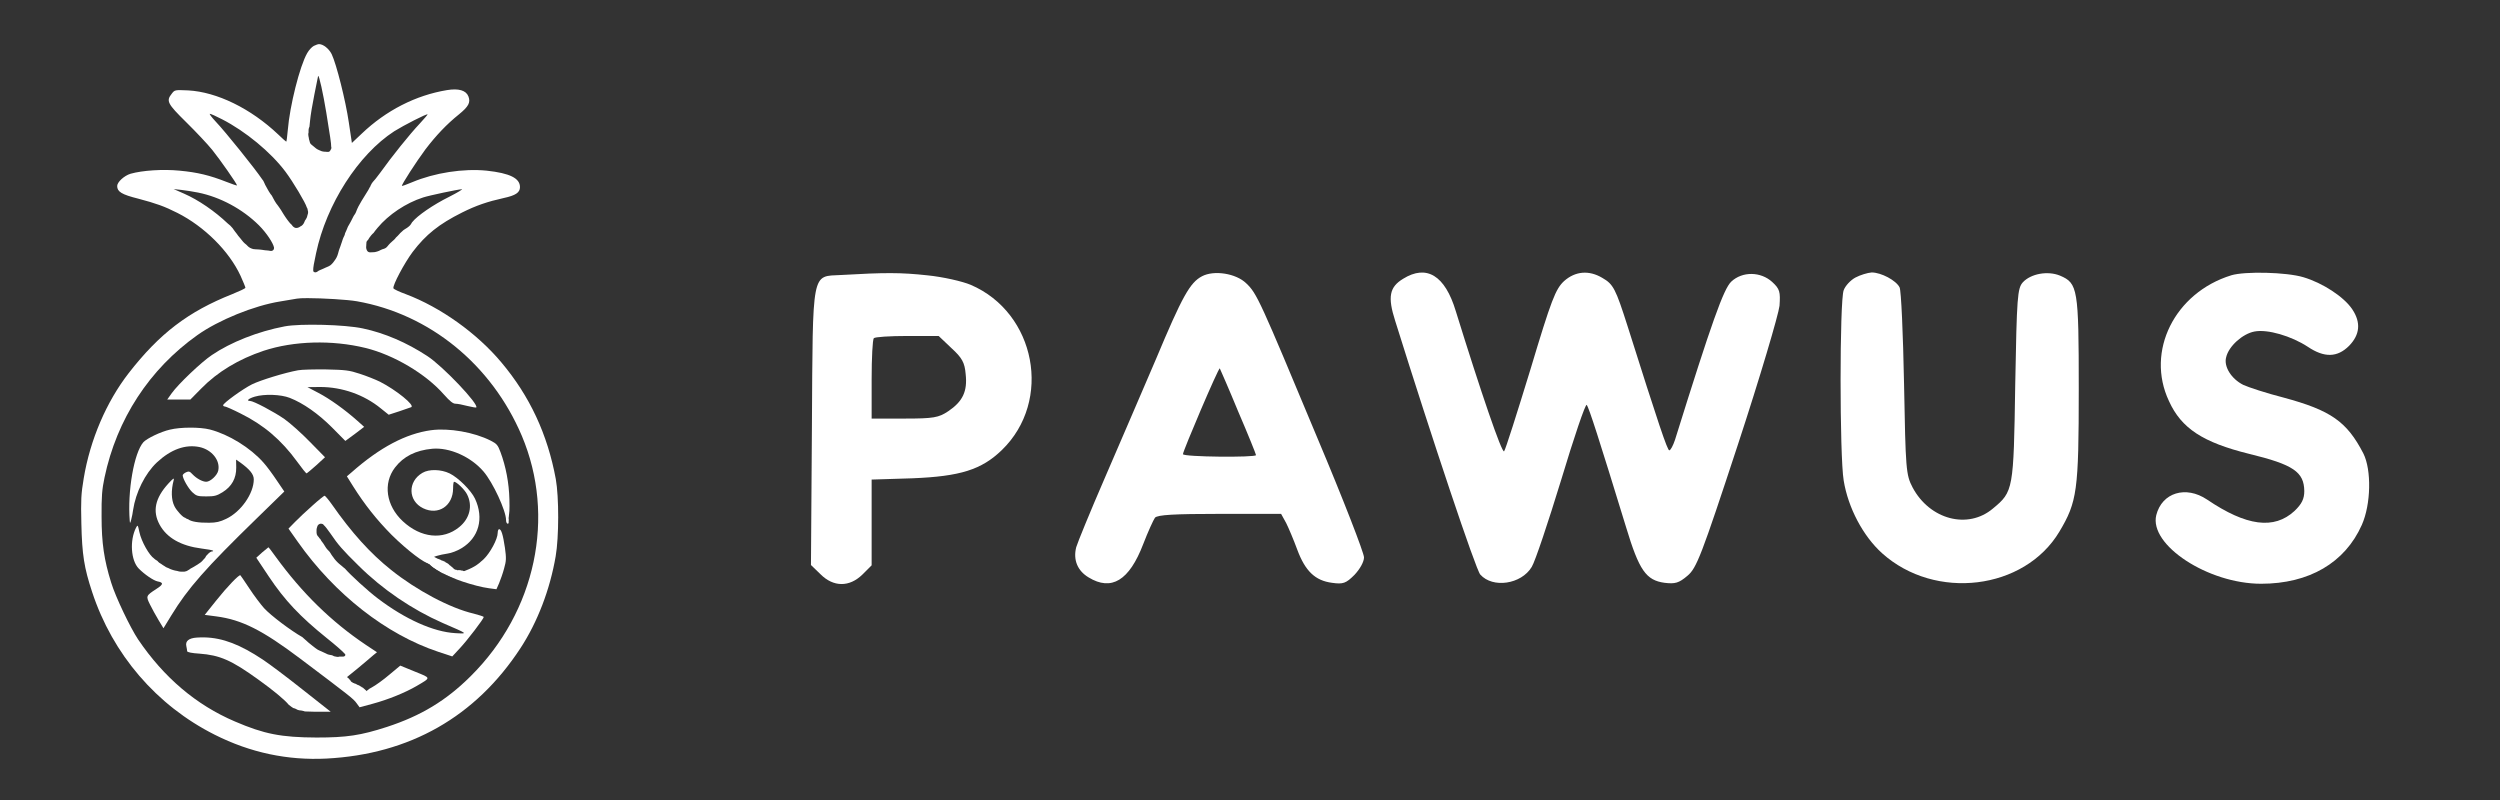 <?xml version="1.0" encoding="UTF-8" standalone="no"?>
<svg
   version="1.0"
   width="1250pt"
   height="400pt"
   viewBox="0 0 1250 400"
   preserveAspectRatio="xMidYMid"
   id="svg61"
   sodipodi:docname="logoPawus_raw.svg"
   inkscape:version="1.3.2 (091e20ef0f, 2023-11-25)"
   xml:space="preserve"
   xmlns:inkscape="http://www.inkscape.org/namespaces/inkscape"
   xmlns:sodipodi="http://sodipodi.sourceforge.net/DTD/sodipodi-0.dtd"
   xmlns="http://www.w3.org/2000/svg"
   xmlns:svg="http://www.w3.org/2000/svg"><rect x="0" y="0" width="1250" height="400" fill="#333333" stroke="none"/><defs
     id="defs61" /><sodipodi:namedview
     id="namedview61"
     pagecolor="#505050"
     bordercolor="#eeeeee"
     borderopacity="1"
     inkscape:showpageshadow="0"
     inkscape:pageopacity="0"
     inkscape:pagecheckerboard="0"
     inkscape:deskcolor="#505050"
     inkscape:document-units="pt"
     inkscape:zoom="0.18493653"
     inkscape:cx="156.81056"
     inkscape:cy="-127.07063"
     inkscape:window-width="1366"
     inkscape:window-height="700"
     inkscape:window-x="0"
     inkscape:window-y="0"
     inkscape:window-maximized="1"
     inkscape:current-layer="g61" /><g
     transform="matrix(0.1,0,0,-0.1,0,1024)"
     fill="#000000"
     stroke="none"
     id="g61"><path
       d="m 4205.699,8865.043 c -149.302,-7.942 -141.36,33.355 -146.125,-760.804 l -4.765,-689.329 47.65,-46.061 c 65.121,-65.121 144.537,-65.121 209.658,-1.588 l 46.061,46.061 v 214.423 214.423 l 203.304,6.353 c 239.836,9.53 346.253,42.885 447.905,141.36 254.131,246.189 169.95,686.153 -155.655,825.924 -41.296,17.471 -138.184,39.708 -217.599,47.65 -131.83,14.295 -211.246,14.295 -430.434,1.588 z m 551.146,-365.313 c 54.003,-49.238 66.709,-73.062 71.474,-130.242 9.53,-85.769 -14.295,-136.595 -87.357,-185.833 -47.65,-31.766 -73.062,-36.531 -217.599,-36.531 h -165.185 v 195.363 c 0,108.006 4.765,201.716 11.118,206.481 4.765,6.353 81.004,11.118 166.773,11.118 h 157.243 z"
       id="path57"
       style="fill:#ffffff;stroke-width:1.588" /><path
       d="m 6010.026,8858.69 c -60.356,-31.766 -98.475,-100.064 -230.306,-414.55 -68.298,-158.832 -182.656,-425.669 -255.719,-594.03 -73.063,-168.361 -136.595,-324.017 -142.948,-346.253 -15.883,-63.533 6.353,-117.535 61.944,-150.89 114.359,-69.886 203.304,-15.883 273.19,166.773 23.825,61.944 50.826,120.712 58.768,131.83 12.707,14.295 96.887,19.06 324.017,19.06 h 306.545 l 25.413,-46.061 c 12.707,-25.413 38.12,-85.769 55.591,-133.419 39.708,-106.417 88.946,-154.067 173.126,-165.185 55.591,-7.941 69.886,-3.177 112.77,39.708 27.001,28.59 47.65,65.121 47.65,87.358 0,22.236 -103.241,289.074 -231.894,594.03 -289.074,692.506 -303.368,725.861 -357.371,776.687 -50.826,49.238 -160.42,66.709 -220.776,34.943 z m 181.068,-676.623 c 49.238,-114.359 88.946,-212.834 88.946,-217.599 0,-12.707 -365.313,-9.53 -365.313,4.765 0,15.883 177.892,433.61 184.245,428.845 1.588,-3.177 44.473,-100.064 92.122,-216.011 z"
       id="path58"
       style="fill:#ffffff;stroke-width:1.588" /><path
       d="m 7015.431,8845.983 c -68.297,-41.296 -77.827,-90.534 -39.708,-209.658 184.245,-589.265 403.432,-1245.24 425.669,-1269.065 61.944,-69.886 204.893,-49.238 257.307,38.12 17.472,28.59 82.593,223.953 147.713,436.787 63.533,211.246 120.712,379.608 127.065,373.254 11.118,-12.707 61.944,-171.538 196.951,-611.502 65.121,-216.011 100.064,-265.249 192.186,-277.955 52.414,-6.353 71.474,-1.588 114.359,34.943 46.061,38.12 69.886,100.064 252.542,655.975 111.182,338.311 203.304,651.21 208.069,694.094 4.765,69.886 1.588,84.181 -36.531,119.124 -57.179,52.414 -149.302,54.003 -204.893,1.588 -38.12,-36.531 -96.887,-200.128 -281.132,-790.981 -9.53,-28.59 -22.236,-52.414 -28.59,-52.414 -9.53,0 -54.003,131.83 -208.069,619.443 -60.356,189.01 -71.474,211.246 -127.065,243.012 -66.709,39.708 -135.007,33.355 -190.598,-15.883 -42.885,-39.708 -63.533,-92.122 -168.362,-441.552 -66.709,-217.6 -125.477,-403.432 -131.83,-409.786 -11.118,-11.118 -115.947,295.427 -241.424,700.447 -54.003,179.48 -146.125,235.071 -263.661,162.008 z"
       id="path59"
       style="fill:#ffffff;stroke-width:1.588" /><path
       d="m 9277.193,8852.336 c -23.825,-12.707 -50.826,-41.296 -58.768,-63.533 -20.648,-52.414 -20.648,-829.101 0,-951.402 22.236,-136.595 96.887,-277.955 192.186,-363.724 265.249,-238.247 711.565,-184.245 886.28,108.006 88.946,149.302 96.888,203.305 96.888,713.154 0,503.496 -4.765,528.909 -93.711,567.029 -61.944,25.413 -146.125,9.53 -185.833,-33.355 -27.002,-30.178 -30.178,-71.474 -38.12,-513.026 -7.941,-525.733 -9.53,-533.674 -111.182,-617.855 -125.477,-106.417 -316.075,-55.591 -401.844,104.829 -33.355,63.533 -34.943,90.534 -42.885,519.379 -4.765,249.366 -14.295,465.377 -22.236,481.26 -17.471,34.943 -92.122,74.651 -139.772,74.651 -20.648,-1.588 -57.179,-12.706 -81.004,-25.413 z"
       id="path60"
       style="fill:#ffffff;stroke-width:1.588" /><path
       d="m 11156.172,8863.455 c -282.721,-87.358 -428.846,-379.608 -311.311,-628.973 61.945,-136.595 169.95,-206.481 400.256,-263.661 222.365,-54.003 274.779,-90.534 276.367,-185.833 0,-39.708 -12.706,-65.121 -49.238,-100.064 -101.652,-93.711 -239.835,-76.239 -436.786,57.179 -106.418,71.474 -225.541,34.943 -254.131,-77.827 -36.531,-149.302 258.895,-343.076 524.144,-343.076 239.836,0 419.316,104.829 503.496,293.839 46.061,103.241 49.238,274.779 7.942,357.371 -82.592,160.42 -163.596,216.011 -398.667,279.544 -87.358,22.236 -177.892,52.414 -201.716,63.533 -60.356,30.178 -98.476,92.122 -85.77,138.184 12.707,55.591 82.593,117.535 141.361,128.654 65.121,12.706 184.244,-22.236 266.837,-76.239 82.592,-55.591 147.713,-54.003 206.481,4.765 54.003,55.591 60.356,115.947 15.883,182.656 -41.296,61.944 -147.713,131.83 -244.601,160.42 -84.18,25.413 -292.25,30.178 -360.547,9.53 z"
       id="path61"
       style="fill:#ffffff;stroke-width:1.588" /><g
       transform="matrix(0.38,0,0,0.38,-371.61,6281.687)"
       fill="#000000"
       stroke="none"
       id="g61-5"
       style="fill:#ffffff"><path
         id="path1"
         style="fill:#ffffff;fill-opacity:1;stroke-width:1.834"
         d="m 5175.403,9836.078 c -12.838,0 -44.011,-10.991 -69.686,-23.829 -23.841,-12.838 -64.173,-55.021 -86.18,-95.368 -97.186,-168.71 -229.239,-693.271 -254.915,-1012.351 -7.336,-84.361 -16.507,-152.213 -20.175,-152.213 -3.668,0 -51.364,42.184 -106.382,95.368 -359.426,341.087 -806.946,559.341 -1184.712,579.515 -174.211,7.336 -176.064,7.339 -214.564,-42.177 -77.025,-97.186 -60.501,-130.223 190.736,-377.791 126.529,-124.695 280.575,-287.917 341.095,-363.097 100.854,-124.707 326.454,-447.491 326.454,-467.652 0,-3.668 -64.2,16.519 -141.225,47.684 -220.048,86.195 -379.634,124.698 -612.531,146.706 -221.894,21.995 -491.502,3.664 -647.374,-40.35 -84.361,-25.675 -176.068,-110.023 -176.068,-161.373 0,-75.179 58.71,-111.889 278.77,-166.907 234.719,-62.354 342.966,-100.861 513.509,-187.056 355.759,-179.713 680.379,-502.502 830.749,-827.095 34.845,-77.013 64.206,-148.562 64.206,-157.72 0,-9.17 -78.877,-45.853 -174.241,-84.354 -577.652,-229.229 -955.517,-517.206 -1360.78,-1038.006 -293.417,-377.766 -507.995,-876.672 -592.356,-1384.635 -34.845,-207.222 -38.498,-286.099 -31.163,-596.009 9.17,-410.776 36.676,-581.389 141.198,-898.635 269.576,-821.553 847.332,-1494.668 1613.868,-1879.77 469.45,-236.565 959.18,-339.288 1468.989,-313.613 1096.619,56.852 1964.162,550.253 2554.652,1454.321 223.728,342.921 386.954,768.428 462.145,1206.714 44.014,253.071 44.034,779.439 1.854,1016.005 -108.19,588.656 -342.988,1093.034 -717.086,1536.821 -320.914,383.267 -799.611,724.431 -1256.224,896.808 -86.195,31.165 -159.559,66.016 -163.227,77.02 -12.838,38.513 144.886,333.771 253.088,478.64 174.212,229.229 346.619,366.801 651.027,519.017 183.381,91.685 333.794,143.054 548.352,190.736 154.038,32.999 212.738,71.514 212.738,143.025 0,117.371 -133.876,183.407 -436.463,216.418 -308.076,31.165 -687.749,-27.517 -982.988,-152.213 -69.689,-29.343 -130.224,-51.352 -133.891,-47.684 -9.158,11.004 187.066,315.432 308.106,478.64 139.367,183.381 282.437,333.789 440.143,460.318 128.363,104.534 157.707,157.727 126.53,238.42 -31.177,78.859 -126.551,108.202 -282.423,82.527 -410.776,-67.855 -801.453,-267.76 -1120.533,-572.181 l -130.211,-122.877 -40.323,269.582 c -42.168,287.915 -163.225,768.438 -225.579,898.635 -36.679,73.357 -111.901,132.038 -166.907,132.038 z m -10.88,-418.786 c 12.452,7.683 64.985,-228.841 106.248,-479.849 50.605,-312.044 66.039,-412.295 64.716,-449.546 0.207,-0.465 0.424,-0.924 0.618,-1.397 2.397,-8.625 3.275,-17.3 0.484,-26.004 -1.237,-3.438 -2.541,-6.645 -4.594,-9.698 -0.656,-0.976 -1.398,-1.895 -2.122,-2.821 l -0.028,-0.028 c -1.159,-2.318 -2.314,-4.584 -0.806,-1.209 -2.798,-6.675 -1.744,-3.37 -4.513,-9.456 -2.702,-4.64 -3.006,-5.009 -6.394,-9.161 -5.054,-5.322 -11.136,-8.679 -18.375,-9.832 -3.719,-0.451 -7.436,-0.514 -11.176,-0.349 -3.669,0.112 -7.33,0.268 -10.988,0.591 -4.248,0.385 -8.485,0.906 -12.733,1.29 -7.071,0.147 -14.15,0.322 -21.196,0.967 -6.291,0.686 -12.554,1.594 -18.778,2.74 -5.992,0.92 -11.791,2.403 -17.435,4.594 -4.253,1.631 -8.338,3.562 -12.465,5.48 -6.428,2.558 -12.817,5.24 -19.181,7.952 -7.377,3.495 -14.685,7.128 -22.002,10.746 -5.395,2.949 -10.742,6.052 -15.447,10.047 -4.801,4.028 -9.973,7.602 -14.668,11.767 -5.507,4.548 -11.069,9.037 -16.387,13.808 -4.301,3.629 -8.498,7.393 -13.11,10.638 -5.874,4.224 -11.318,8.941 -16.736,13.727 -3.916,3.543 -8.133,6.742 -11.605,10.746 -2.81,3.546 -5.465,7.242 -7.28,11.417 -1.667,3.941 -2.972,7.972 -4.218,12.062 -1.509,4.71 -2.858,9.468 -3.573,14.372 v 0.053 c -5.813,15.563 -9.28,31.793 -10.343,45.965 -1.262,5.547 -2.409,11.113 -3.707,16.656 -1.199,7.026 -2.221,14.118 -2.498,21.25 0.101,5.64 0.215,11.279 0.752,16.898 0.449,3.57 1.922,6.869 2.874,10.316 0.018,4.953 0.018,9.901 0.028,14.856 0.033,5 0.086,10.019 0.215,15.017 0.194,5.738 0.446,11.481 1.29,17.166 1.103,6.358 2.672,12.626 5.185,18.59 1.556,3.76 3.054,7.572 4.997,11.149 2.962,23.468 5.917,51.748 8.462,82.285 5.502,64.176 31.197,220.08 56.872,344.775 25.675,122.861 45.85,231.064 47.684,236.566 0.459,2.751 1.104,4.35 1.934,4.862 z m -1425.066,-498.17 c 11.004,0 82.522,-31.193 159.547,-71.539 308.076,-157.706 641.879,-432.812 834.429,-689.551 100.65,-134.204 265.793,-411.288 281.429,-471.306 0.169,-0.216 0.343,-0.429 0.51,-0.645 3.849,-4.775 6.09,-10.442 8.006,-16.199 1.296,-4.057 2.014,-8.209 2.391,-12.411 0.35,-1.655 1.44,-3.046 1.692,-4.728 0.362,-2.908 0.554,-5.837 0.699,-8.758 0.692,-3.188 2.4,-6.075 2.874,-9.322 1.521,-8.651 0.32,-17.142 -0.806,-25.736 -1.3,-9.923 -3.515,-15.756 -6.206,-19.503 -0.869,-4.498 -1.61,-9.019 -2.471,-13.513 -1.904,-8.007 -4.285,-15.833 -7.522,-23.399 -3.41,-8.198 -8.104,-15.728 -12.868,-23.184 -3.418,-4.815 -6.685,-9.714 -10.208,-14.453 -0.024,-0.031 -0.057,-0.05 -0.081,-0.081 -0.083,-0.215 -0.16,-0.43 -0.242,-0.645 -5.205,-13.433 -10.56,-26.901 -17.838,-39.383 -8.222,-12.147 -17.04,-23.947 -30.061,-31.404 -2.546,-1.045 -5.095,-2.072 -7.629,-3.143 -5.034,-4.05 -10.881,-7.934 -17.623,-11.525 -1.979,-1.054 -3.958,-2.115 -5.937,-3.17 -19.363,-8.675 -38.203,-13.045 -58.537,-3.063 -13.846,7.431 -25.221,17.372 -33.5,30.867 -0.277,0.521 -0.508,1.061 -0.779,1.585 -2.68,2.417 -5.117,5.077 -7.038,8.167 -0.348,0.504 -0.694,1.003 -1.048,1.504 -0.34,0.22 -0.733,0.357 -1.048,0.618 -6.802,6.139 -14.168,11.799 -19.45,19.423 -5.941,7.341 -11.55,14.933 -17.757,22.056 -5.962,6.966 -11.684,14.131 -16.656,21.841 -6.444,8.818 -12.591,17.867 -18.859,26.81 -7.165,10.341 -13.881,20.988 -20.927,31.404 -6.539,10.416 -13.522,20.587 -19.557,31.297 -6.775,10.667 -13.155,21.547 -19.584,32.425 -7.958,12.441 -16.409,24.545 -24.796,36.697 -6.973,9.822 -14.203,19.445 -21.115,29.309 -5.725,8.288 -13.144,15.434 -18.483,24.044 -7.023,10.53 -14.467,20.824 -20.282,32.103 -5.968,10.711 -11.728,21.529 -17.703,32.237 -6.98,12.314 -13.908,24.674 -19.906,37.502 -5.835,7.439 -11.651,14.898 -17.596,22.244 -7.091,10.222 -14.054,20.526 -20.471,31.189 -5.761,9.384 -11.051,19.059 -16.441,28.664 -4.047,6.647 -7.873,13.404 -11.31,20.39 -2.678,5.295 -5.387,10.53 -8.328,15.689 -1.476,3.035 -2.968,6.017 -4.97,8.758 -3.32,4.968 -6.385,10.085 -8.65,15.635 -1.454,3.825 -3.242,7.532 -4.809,11.31 -1.911,4.131 -3.865,8.252 -5.776,12.384 -1.496,3.83 -3.377,7.465 -5.077,11.202 -3.147,6.25 -6.87,12.23 -9.349,18.805 -4.345,6.04 -8.351,10.136 -12.733,16.709 -99.032,146.702 -482.327,623.55 -614.358,762.917 -51.35,55.018 -86.197,100.875 -75.193,100.875 z m 2864.585,-7.334 c 3.668,-1.834 -44.009,-56.855 -104.529,-122.877 -130.197,-137.533 -368.608,-434.669 -518.99,-645.547 -47.39,-64.639 -83.041,-107.801 -102.165,-127.041 -0.178,-0.599 -0.383,-1.19 -0.618,-1.773 -0.396,-1.027 -0.825,-2.051 -1.316,-3.036 -0.358,-0.677 -0.718,-1.351 -1.101,-2.015 -0.431,-0.708 -0.975,-1.342 -1.692,-1.773 -0.213,-0.106 -0.426,-0.19 -0.645,-0.269 -0.033,-0.051 -0.048,-0.11 -0.081,-0.161 -1.02,-1.621 -2.161,-3.175 -3.277,-4.728 -0.651,-0.847 -1.268,-1.705 -1.881,-2.579 -0.999,-1.859 -1.981,-3.728 -2.928,-5.615 -0.943,-2.063 -1.887,-4.123 -2.901,-6.152 -0.931,-1.819 -1.842,-3.645 -2.794,-5.453 -1.074,-1.919 -2.096,-3.887 -3.224,-5.776 -0.651,-1.034 -1.279,-2.069 -1.907,-3.116 v -0.028 c -0.199,-0.819 -0.416,-1.607 -0.645,-2.418 -0.345,-1.31 -0.908,-2.552 -1.451,-3.788 -0.138,-0.353 -0.251,-0.716 -0.376,-1.075 0.099,0.07 0.207,0.169 0.322,0.295 -0.269,-0.823 -0.641,-1.617 -1.021,-2.391 -0.482,-1.108 -1.054,-2.18 -1.612,-3.251 -0.44,-0.814 -0.791,-1.661 -1.29,-2.445 -0.365,-0.574 -0.968,-1.343 -1.37,-1.881 -1.799,-2.318 -3.366,-4.808 -5.024,-7.226 -0.154,-0.224 -0.312,-0.426 -0.457,-0.591 -6.687,-15.525 -19.544,-38.945 -51.284,-88.142 -35.701,-54.393 -74.89,-122.365 -96.899,-163.227 -1.048,-3.139 -2.552,-6.106 -3.976,-9.08 -1.762,-3.394 -3.368,-6.882 -5.104,-10.289 -1.58,-2.971 -2.931,-6.034 -4.352,-9.08 -1.392,-3.287 -2.711,-6.63 -4.11,-9.913 -1.181,-2.966 -2.458,-5.886 -3.734,-8.812 -1.409,-3.791 -2.935,-7.522 -4.486,-11.256 -1.445,-3.811 -2.915,-7.621 -4.325,-11.444 -1.876,-4.631 -4.103,-9.101 -6.34,-13.566 -0.156,-0.312 -0.377,-0.347 -0.537,-0.645 -1.415,-3.817 -3.475,-7.33 -5.588,-10.8 -1.675,-2.891 -3.529,-5.677 -5.561,-8.328 -1.416,-2.17 -3.179,-4.061 -4.889,-5.991 -2.131,-3.483 -4.26,-6.968 -6.394,-10.45 -1.935,-3.79 -4.399,-7.293 -6.206,-11.149 -2.955,-5.12 -5.434,-10.464 -8.086,-15.742 -3.578,-7.276 -7.232,-14.519 -10.934,-21.733 -3.445,-6.35 -6.579,-12.868 -9.832,-19.315 -3.244,-6.742 -6.899,-13.259 -10.665,-19.718 -4.431,-7.3 -8.424,-14.863 -12.519,-22.351 -2.845,-5.109 -5.468,-10.292 -8.597,-15.232 -3.116,-4.238 -5.749,-8.82 -8.113,-13.513 -2.281,-5.1 -4.88,-10.051 -7.038,-15.205 -1.898,-5.354 -4.092,-10.611 -6.152,-15.904 -1.764,-5.159 -4.138,-10.076 -6.42,-15.017 -1.708,-4.936 -3.894,-9.684 -6.071,-14.426 -2.436,-5.292 -5.053,-10.5 -7.361,-15.85 -2.387,-5.411 -4.946,-10.749 -7.441,-16.118 -0.882,-10.228 -4.366,-19.89 -8.328,-29.309 -4.627,-10.151 -9.918,-19.976 -14.507,-30.142 -2.786,-7.906 -6.559,-15.465 -8.946,-23.506 -3.05,-10.876 -6.649,-21.585 -10.397,-32.237 -2.688,-9.659 -6.856,-18.81 -9.913,-28.342 -2.894,-8.986 -5.434,-18.013 -8.892,-26.811 -3.82,-9.209 -6.914,-18.677 -10.45,-27.992 -2.686,-8.074 -5.719,-16.036 -8.516,-24.07 -2.52,-7.233 -4.262,-14.675 -6.259,-22.056 -2.404,-7.18 -4.064,-14.528 -5.856,-21.867 -2.378,-8.2 -5.017,-16.313 -7.925,-24.339 -2.906,-9.027 -6.767,-17.662 -11.202,-26.031 -3.478,-7.643 -8.137,-14.566 -12.626,-21.626 -4.523,-5.808 -8.276,-12.099 -12.465,-18.133 -3.031,-4.607 -6.436,-8.94 -9.698,-13.379 -2.284,-3.253 -5.062,-6.997 -7.576,-10.45 -4.769,-6.388 -5.773,-6.947 -8.919,-10.987 -4.125,-5.233 -8.969,-9.857 -13.727,-14.507 -4.795,-5.746 -10.741,-10.391 -16.683,-14.883 -7.032,-5.29 -14.771,-9.508 -22.7,-13.271 -7.72,-3.758 -15.748,-6.77 -23.56,-10.316 -6.917,-2.917 -13.836,-5.474 -20.551,-8.785 -7.183,-3.469 -14.389,-6.91 -21.652,-10.208 -7.115,-3.101 -14.182,-6.277 -21.33,-9.295 -7.098,-3.332 -14.585,-5.788 -21.706,-9.053 -5.76,-2.252 -11.242,-5.057 -16.736,-7.871 5.35,3.022 -14.395,-6.751 -9.107,-4.675 -2.241,-1.517 -2.398,-1.887 -5.803,-4.648 -22.154,-17.966 -42.276,-18.106 -53.567,-9.107 -4.718,0.321 -7.051,6.198 -8.623,13.674 -0.847,3.423 -1.073,7.171 -0.591,11.122 -1.078,30.031 9.542,92.144 37.664,221.495 135.699,643.662 555.689,1298.438 1028.819,1604.68 122.861,77.025 427.313,232.929 438.317,221.925 z M 5331.215,8450.691 c -0.154,-0.296 -0.492,-1.012 -0.779,-1.585 0.143,0.201 0.266,0.414 0.403,0.618 0.639,1.401 0.655,1.501 0.376,0.967 z m -2068.598,-521.891 100.875,-11.014 c 55.018,-5.502 154.05,-22.005 220.072,-34.843 291.571,-58.686 585.06,-216.425 801.44,-430.983 103.733,-103.728 186.049,-234.156 197.452,-288.656 0.675,-2.65 1.169,-5.348 1.101,-8.167 -0.09,-4.476 -0.456,-8.938 -1.531,-13.271 -0.134,-0.216 -0.097,-0.605 -0.242,-0.806 -0.289,-1.066 -0.577,-2.146 -0.967,-3.197 -3.441,-7.811 -8.504,-14.211 -16.253,-18.133 -6.212,-3.115 -12.751,-5.174 -19.772,-4.943 -4.062,0.148 -8.11,0.387 -12.143,0.913 -3.756,0.517 -7.541,1.084 -11.229,1.988 -3.644,0.426 -7.374,0.869 -10.907,1.854 -6.251,0.468 -12.502,1.116 -18.724,1.88 -7.595,0.853 -15.233,0.974 -22.835,1.773 -7.132,0.83 -14.202,2.063 -21.33,2.901 -6.941,0.97 -13.783,2.434 -20.739,3.251 -9.012,1.204 -18.02,2.515 -27.079,3.331 -9.005,0.885 -18.067,1.209 -27.079,2.042 -10.686,0.328 -21.362,0.775 -32.022,1.612 -10.743,0.865 -21.55,1.527 -32.183,3.304 -7.887,1.82 -15.453,4.438 -22.834,7.764 -6.258,2.68 -12.448,5.527 -18.563,8.516 -6.572,3.224 -12.614,7.138 -18.16,11.928 -5.125,4.302 -10.279,8.617 -14.695,13.674 -3.209,3.402 -6.386,6.791 -9.752,10.047 -2.462,2.954 -5.576,5.443 -8.382,8.059 -6.163,4.645 -12.399,9.243 -18.08,14.48 -6.24,5.887 -12.595,11.697 -18.402,18.026 -7.101,7.509 -13.658,15.456 -19.799,23.775 -4.622,6.087 -9.198,12.235 -14.157,18.053 -5.843,6.777 -11.35,13.82 -17.247,20.551 -6.092,6.794 -11.921,13.804 -17.489,21.035 -5.372,6.87 -10.187,14.135 -15.071,21.357 -3.862,5.472 -7.976,10.656 -12.277,15.796 -4.997,5.799 -9.897,11.708 -14.157,18.08 -3.814,5.407 -7.789,10.682 -11.713,16.011 -5.534,6.713 -10.776,13.69 -15.151,21.223 -0.839,1.378 -1.632,2.785 -2.472,4.164 -0.43,0.448 -0.859,0.895 -1.289,1.343 -1.13,1.217 -2.083,2.584 -3.197,3.815 -1.022,1.144 -2.072,2.26 -3.09,3.412 -5.858,6.298 -11.674,12.662 -17.462,19.02 -2.033,2.408 -4.078,4.804 -6.125,7.2 -11.764,9.157 -23.512,18.105 -36.589,30.679 -165.042,157.706 -383.325,308.106 -572.208,390.633 z m 3792.582,-1.854 c 18.339,1.834 -56.876,-43.996 -168.734,-100.848 -207.222,-102.688 -418.137,-247.612 -484.147,-331.961 -0.849,-1.003 -1.869,-1.607 -2.74,-2.579 -0.74,-1.291 -1.48,-2.582 -2.23,-3.869 -2.175,-4.829 -5.561,-8.975 -8.059,-13.62 -3.705,-6.083 -7.614,-12.036 -12.035,-17.623 -4.012,-5.11 -8.758,-9.584 -13.379,-14.131 -4.481,-4.642 -9.937,-8.121 -14.829,-12.277 -5.446,-4.376 -11.172,-8.395 -16.924,-12.358 -8.484,-5.877 -17.388,-11.089 -26.3,-16.28 -6.651,-3.769 -13.031,-7.765 -18.859,-12.707 -5.492,-4.989 -11.09,-9.877 -16.441,-15.017 -6.002,-5.452 -12.056,-10.845 -17.999,-16.36 -2.618,-2.518 -5.374,-4.862 -8.167,-7.173 -1.886,-2.2 -3.165,-4.024 -5.265,-6.367 -19.949,-23.073 -36.725,-39.913 -51.74,-53.218 -3.519,-5.996 -7.612,-11.591 -12.6,-16.495 -4.019,-3.884 -8.019,-7.719 -11.767,-11.874 -4.597,-4.454 -9.312,-8.816 -14.292,-12.841 -3.479,-2.889 -7.15,-5.564 -10.262,-8.865 -3.998,-3.872 -8.049,-7.674 -12.143,-11.444 -3.349,-2.793 -6.573,-5.704 -9.886,-8.543 -3.534,-3.248 -7.028,-6.53 -10.074,-10.262 -5.506,-5.868 -10.84,-11.907 -16.307,-17.811 -3.535,-4.098 -6.977,-8.258 -10.182,-12.626 -3.253,-4.085 -6.635,-8.006 -10.423,-11.605 -3.57,-3.678 -7.179,-7.339 -11.175,-10.558 -4.615,-3.523 -9.431,-6.796 -14.748,-9.187 -5.516,-2.426 -11.084,-4.631 -16.898,-6.259 -5.142,-1.379 -10.304,-2.666 -15.286,-4.567 -5.271,-1.984 -10.466,-4.159 -15.635,-6.394 -4.276,-1.538 -8.193,-4.027 -12.358,-5.83 -5.819,-3.103 -11.572,-6.348 -17.65,-8.919 -5.655,-2.421 -11.175,-5.124 -17.166,-6.662 -6.183,-2.015 -12.485,-3.663 -18.698,-5.588 -7.292,-1.828 -14.45,-4.208 -21.948,-5.131 -7.911,-1.093 -15.824,-1.154 -23.802,-1.209 -6.824,-0.171 -13.668,-0.365 -20.471,-0.967 -7.112,-0.548 -14.252,-0.972 -21.357,-0.053 -7.526,0.972 -14.9,2.754 -21.169,7.28 -5.807,4.518 -10.608,9.854 -14.292,16.253 -3.299,6.235 -6.577,12.619 -8.005,19.584 -1.157,5.982 -3.228,11.821 -3.062,17.999 0.035,4.407 0.086,8.813 0.269,13.217 0.202,4.263 0.498,8.518 0.967,12.761 0.413,4.15 0.674,8.286 0.564,12.465 0.09,4.756 0.218,9.523 0.618,14.265 0.141,1.388 0.795,2.653 0.994,4.03 0,0.161 0,0.323 0,0.483 -0.026,2.888 -0.05,5.763 -0.053,8.65 0.108,6.894 2.521,13.005 5.83,18.939 4.176,7.117 10.584,12.393 16.253,18.268 l 0.028,0.028 c 2.8,4.85 5.665,9.672 8.758,14.345 1.541,2.961 3.137,5.894 4.916,8.731 2.803,4.482 5.532,9.258 9.429,12.895 2.161,2.571 3.937,4.41 5.453,7.012 2.6,3.595 5.16,7.25 7.979,10.692 -0.539,-0.94 -0.273,-0.471 0.833,0.994 1.181,1.564 2.389,3.134 3.6,4.675 0.141,0.18 0.31,0.345 0.457,0.51 2.622,3.348 5.447,6.488 8.516,9.429 3.519,3.721 6.984,7.453 10.504,11.175 3.645,3.41 7.375,6.765 11.364,9.779 12.581,18.145 28.507,39.158 52.681,67.644 144.869,174.211 372.321,326.436 599.717,399.793 77.013,25.675 456.657,106.348 509.829,108.182 z M 5905.491,7171.068 c -0.191,-0.209 -0.37,-0.379 -0.564,-0.618 0.258,0.132 0.549,0.188 0.806,0.322 -0.105,0.057 -0.138,0.237 -0.242,0.296 z m -879.857,-677.327 c 196.075,-0.344 523.456,-19.256 648.61,-41.264 957.252,-168.71 1771.588,-832.655 2169.527,-1769.734 C 8293.048,3619.135 8028.962,2370.097 7170.742,1519.213 6847.982,1198.299 6517.819,998.367 6068.53,851.664 5723.775,739.795 5538.518,712.266 5142.413,712.266 4678.453,714.1 4452.832,758.135 4069.564,923.177 3557.933,1141.403 3134.218,1502.733 2794.965,2003.36 c -102.688,154.038 -297.096,559.373 -353.936,746.422 -93.53,298.907 -126.557,522.683 -126.557,869.272 -1.834,260.406 5.512,357.637 38.523,513.51 161.374,768.369 588.738,1424.973 1221.408,1874.263 278.734,198.053 746.423,388.806 1093.024,443.824 95.353,16.505 192.543,33.002 218.218,36.67 23.841,4.585 74.639,6.535 139.989,6.421 z" /><path
         d="m 4724.268,6122.369 c -350.281,-66.022 -711.565,-209.068 -959.145,-377.79 -137.545,-91.697 -441.977,-381.457 -528.172,-502.497 l -58.686,-82.527 h 152.216 152.216 l 141.213,143.047 c 216.404,221.906 495.161,388.793 823.435,498.829 396.129,130.209 898.626,144.881 1340.603,36.679 372.288,-91.697 794.092,-341.111 1032.503,-614.367 77.025,-86.195 117.372,-119.205 150.382,-119.205 25.675,0 95.364,-12.838 155.884,-29.343 60.52,-14.671 113.704,-23.841 117.371,-20.173 40.346,38.513 -440.143,544.677 -643.71,676.72 -271.422,177.891 -561.183,302.599 -847.276,363.118 -234.743,51.35 -825.269,66.022 -1028.835,27.509 z"
         id="path24"
         style="fill:#ffffff;fill-opacity:1;stroke-width:1.834" /><path
         d="m 4900.325,5544.681 c -172.389,-31.177 -495.161,-130.209 -607.031,-185.227 -121.039,-60.52 -379.624,-247.581 -379.624,-275.09 0,-9.17 11.004,-16.505 23.841,-16.505 11.004,0 104.534,-40.346 205.4,-91.697 304.433,-150.382 537.342,-348.447 746.41,-636.374 60.52,-84.361 115.538,-152.216 122.873,-152.216 5.502,1.834 62.354,49.516 126.541,106.368 l 115.538,106.368 -198.065,201.732 c -108.202,111.87 -260.418,247.581 -335.609,300.764 -137.545,95.364 -407.133,238.411 -452.981,238.411 -55.018,0 -18.339,33.011 64.188,56.852 126.541,36.679 341.111,29.343 458.483,-16.505 177.891,-69.689 374.122,-207.234 555.681,-388.793 l 176.057,-177.891 124.707,91.697 122.873,93.53 -88.029,78.859 c -166.888,148.548 -364.952,289.761 -511.666,366.786 l -146.714,77.025 166.888,1.834 c 289.761,0 577.688,-100.866 799.594,-282.425 l 102.7,-82.527 135.711,44.014 c 73.357,25.675 144.88,49.516 159.552,55.018 56.852,22.007 -198.065,227.407 -410.8,335.609 -60.52,29.343 -179.725,77.025 -265.92,104.534 -137.545,45.848 -188.895,51.35 -440.143,56.852 -155.884,1.834 -322.772,-1.834 -370.454,-11.004 z"
         id="path25"
         style="fill:#ffffff;fill-opacity:1;stroke-width:1.834" /><path
         id="path27"
         style="fill:#ffffff;fill-opacity:1;stroke-width:1.834"
         d="m 3479.706,4789.797 c -97.426,-0.229 -195.994,-8.958 -266.601,-26.381 -121.038,-27.508 -302.609,-115.538 -348.455,-165.054 -122.873,-139.377 -210.899,-643.702 -179.722,-1034.326 3.668,-38.513 5.504,-36.67 20.175,18.348 9.17,34.845 20.188,89.868 23.855,122.877 34.845,232.908 157.703,480.486 313.586,627.199 185.226,172.388 375.968,240.236 561.193,201.723 161.384,-34.845 275.097,-176.057 245.754,-309.932 -12.838,-62.354 -104.536,-146.705 -157.72,-146.705 -49.516,0 -126.539,42.178 -179.721,97.195 -36.679,40.346 -49.529,44.014 -86.207,27.509 -23.841,-11.004 -44.004,-29.346 -44.004,-40.35 1.834,-45.848 73.348,-170.548 126.53,-221.898 53.184,-49.516 71.534,-55.018 183.402,-55.018 106.367,0 137.54,7.336 214.565,55.018 121.038,75.19 181.555,183.388 179.721,324.6 l -1.827,104.528 53.191,-36.67 c 126.541,-91.695 179.722,-155.898 179.722,-223.752 0,-185.226 -168.73,-427.293 -363.123,-518.99 -78.859,-38.513 -133.89,-51.364 -223.752,-51.364 -140.302,-1.651 -238.45,14.661 -276.836,45.991 -0.833,0.183 -1.668,0.374 -2.498,0.564 -6.136,1.372 -12.013,3.359 -17.435,6.447 -3.722,2.132 -7.335,4.435 -10.96,6.716 -3.241,2.131 -6.465,4.273 -9.617,6.528 -22.897,-0.786 -110.906,90.221 -141.118,153.825 -40.346,82.525 -44.032,205.4 -9.188,337.441 9.17,38.513 -3.666,29.345 -69.686,-42.177 -174.222,-190.727 -210.906,-363.109 -115.543,-539.165 95.364,-176.056 282.447,-280.595 552.033,-315.44 77.024,-9.17 144.884,-22.007 150.386,-27.509 7.336,-5.502 0,-11.014 -12.841,-11.014 -12.838,0 -38.532,-16.489 -56.872,-38.496 -6.925,-8.464 -14.362,-15.935 -21.223,-22.163 -0.266,-0.687 -0.504,-1.385 -0.779,-2.068 -1.897,-4.596 -3.932,-9.094 -6.367,-13.432 -2.693,-4.618 -6.073,-8.757 -9.591,-12.761 -3.307,-3.859 -6.749,-7.61 -10.262,-11.283 -3.079,-2.984 -6.193,-5.856 -9.053,-9.053 -3.69,-4.6 -7.385,-9.236 -11.391,-13.566 -3.227,-3.611 -6.808,-6.854 -10.289,-10.208 -3.639,-3.488 -7.402,-6.794 -11.364,-9.913 -4.745,-3.466 -9.566,-6.818 -14.346,-10.235 -3.641,-2.484 -7.408,-4.812 -11.041,-7.307 -3.762,-2.518 -7.445,-5.123 -11.122,-7.764 -3.659,-2.773 -7.356,-5.447 -11.39,-7.656 -2.5,-1.117 -4.761,-2.615 -7.146,-3.976 -3.145,-1.593 -6.07,-3.548 -8.999,-5.507 -3.677,-2.142 -7.274,-4.437 -10.934,-6.609 -4.604,-2.809 -9.162,-5.663 -13.727,-8.543 -5.342,-3.12 -10.84,-5.97 -16.172,-9.107 -4.666,-2.533 -9.212,-5.292 -13.835,-7.898 -3.296,-1.837 -6.886,-3.059 -10.262,-4.728 -2.349,-0.999 -4.171,-2.548 -6.152,-4.083 -2.414,-1.951 -5.264,-3.455 -7.549,-5.561 -3.631,-3.265 -7.777,-5.873 -11.981,-8.328 -3.028,-1.484 -5.876,-3.275 -8.784,-4.97 -1.915,-1.357 -3.918,-2.62 -5.91,-3.869 -3.281,-1.843 -6.571,-3.695 -9.913,-5.427 -2.086,-1.259 -4.246,-2.396 -6.421,-3.492 -0.702,-0.303 -1.384,-0.608 -2.095,-0.886 -1.981,-0.779 -4.037,-1.345 -6.125,-1.746 -1.474,-0.283 -2.578,-0.379 -1.397,-0.269 -1.758,-0.444 -3.345,-0.826 -4.809,-1.343 -3.34,-1.393 -6.822,-2.288 -10.37,-2.955 -2.988,-0.515 -6.028,-0.731 -9.053,-0.86 -2.328,-0.092 -4.655,-0.117 -6.985,-0.134 -2.267,-0.018 -4.53,0 -6.797,0 -2.622,0 -5.249,4e-4 -7.871,0 h -15.071 c -6.447,-0.252 -12.832,0.359 -19.208,1.236 -5.73,0.66 -11.375,1.889 -16.924,3.439 -6.168,1.949 -12.419,3.597 -18.698,5.158 -6.804,1.353 -13.694,2.095 -20.497,3.492 -7.509,1.335 -14.892,3.215 -22.217,5.319 -8.134,2.35 -16.201,4.863 -24.232,7.549 -8.13,3.162 -16.441,5.83 -24.527,9.107 -6.736,2.737 -13.183,6.071 -19.477,9.698 -1.104,0.604 -2.143,1.288 -3.197,1.961 -2.526,0.839 -5.045,1.7 -7.576,2.525 -8.132,2.976 -16.276,6.044 -23.99,9.993 -2.287,1.466 -4.5,3.039 -6.743,4.567 -2.48,1.51 -4.736,3.3 -7.146,4.916 -3.234,2.068 -6.363,4.316 -9.725,6.179 -2.958,1.77 -5.922,3.541 -8.892,5.292 -4.393,2.449 -8.612,5.144 -12.653,8.14 -3.739,2.455 -7.335,5.093 -10.96,7.71 -1.401,1.097 -2.865,2.118 -4.325,3.143 -20.137,9.98 -41.038,25.904 -51.337,40.484 -0.517,0.381 -1.041,0.759 -1.504,1.209 -1.103,1.072 -2.407,1.891 -3.627,2.821 -2.294,1.557 -4.605,3.088 -6.985,4.513 -2.856,1.84 -5.745,3.591 -8.704,5.265 -2.564,1.6 -5.235,3.07 -7.576,4.997 -2.429,1.768 -4.765,3.636 -7.092,5.534 -2.747,2.034 -3.053,2.559 -5.212,4.083 -1.702,1.484 -3.309,3.073 -4.755,4.809 -61.92,39.928 -166.773,220.049 -194.255,349.826 -20.173,95.363 -22.023,97.198 -44.031,55.018 -84.359,-166.886 -67.856,-429.143 34.843,-535.511 77.025,-78.858 196.25,-159.557 249.434,-170.561 80.692,-14.671 77.007,-40.337 -16.521,-99.021 -137.543,-89.863 -139.379,-93.555 -82.527,-207.257 25.675,-53.184 77.046,-144.866 111.889,-203.55 l 64.179,-106.382 104.528,170.561 c 214.568,352.112 449.333,619.885 1124.214,1276.426 l 361.27,352.109 -100.875,148.559 c -55.017,82.525 -132.041,187.045 -172.388,231.059 -172.388,196.229 -458.467,372.302 -706.045,436.49 -66.022,16.505 -162.323,24.756 -259.75,24.527 z" /><path
         d="M 6649.895,4756.091 C 6317.954,4710.243 5976.843,4530.518 5604.555,4202.244 l -62.354,-53.184 82.527,-132.043 c 150.382,-238.411 309.934,-440.143 506.165,-638.208 205.4,-203.566 451.147,-390.627 493.327,-374.122 12.838,3.668 18.339,1.834 12.838,-9.17 -5.502,-9.17 33.011,-42.18 86.195,-73.357 100.866,-56.852 135.711,-67.855 115.538,-36.679 -7.336,12.838 5.502,16.505 34.845,11.004 42.18,-7.336 45.848,-5.502 29.343,27.509 -11.004,18.339 -23.841,34.845 -29.343,34.845 -5.502,0 -3.668,-7.336 1.834,-18.339 5.502,-9.17 3.668,-18.339 -5.502,-18.339 -9.17,0 -22.007,16.505 -27.509,36.679 -5.502,23.841 -18.339,33.011 -38.513,25.675 -29.343,-11.004 -42.18,18.339 -14.671,34.845 7.336,3.668 3.668,3.668 -9.17,1.834 -12.838,-3.668 -34.845,7.336 -49.516,22.007 -16.505,14.671 -31.177,23.841 -36.679,22.007 -3.668,-3.668 -12.838,0 -20.173,7.336 -14.671,14.671 84.361,44.014 194.397,60.52 45.848,5.502 128.375,36.679 181.559,69.689 229.241,137.545 298.931,394.295 177.891,652.879 -49.516,106.368 -220.072,276.923 -333.775,331.941 -113.704,55.018 -271.422,58.686 -357.616,7.336 -196.231,-113.704 -190.729,-368.62 9.17,-465.818 199.898,-97.198 394.295,31.177 394.295,262.252 0,47.682 5.502,86.195 12.838,86.195 33.011,0 139.379,-102.7 170.555,-165.054 77.025,-150.382 36.679,-319.104 -104.534,-432.808 -212.736,-172.389 -504.331,-141.213 -740.908,78.859 -220.072,205.4 -262.252,496.995 -102.7,706.063 111.87,146.714 273.256,227.407 491.493,247.581 225.573,20.173 506.165,-104.534 673.052,-298.931 124.707,-144.881 297.097,-517.168 297.097,-640.042 0,-25.675 9.17,-45.848 20.173,-45.848 12.838,0 14.671,20.173 7.336,55.018 -7.336,31.177 -3.668,55.018 5.502,55.018 11.004,0 14.671,84.361 11.004,209.068 -5.502,216.404 -45.848,429.14 -117.371,621.702 -34.845,93.53 -49.516,110.036 -128.375,150.382 -220.072,111.87 -552.013,168.721 -784.922,137.545 z"
         id="path28"
         style="fill:#ffffff;fill-opacity:1;stroke-width:1.834" /><path
         id="path29"
         style="fill:#ffffff;fill-opacity:1;stroke-width:1.834"
         d="m 5248.769,3894.144 c -7.335,0 -78.868,-56.842 -155.893,-126.53 -78.859,-69.689 -183.377,-166.902 -231.059,-216.418 l -88.034,-89.861 122.877,-174.214 c 487.824,-691.389 1164.553,-1219.58 1848.607,-1446.987 l 183.375,-60.498 100.875,108.182 c 99.032,106.367 313.613,386.966 313.613,410.808 0,5.502 -60.542,25.665 -132.065,44.004 -309.934,71.523 -753.723,308.115 -1085.663,574.035 -275.089,218.237 -522.682,493.312 -781.265,863.765 -44.014,62.353 -88.032,113.716 -95.368,113.716 z m -67.375,-319.657 c 3.646,0.039 7.773,-0.372 12.357,-1.289 16.505,-1.834 29.336,-18.337 29.336,-34.843 -0.788,-7.097 -0.018,-13.231 1.478,-18.241 3.803,-1.73 7.299,-3.881 10.235,-6.958 1.571,-2.013 2.862,-4.156 3.976,-6.394 14.306,-10.365 49.928,-56.397 87.013,-109.606 100.866,-148.548 155.895,-212.754 368.631,-421.822 315.435,-313.601 704.229,-577.665 1107.692,-755.556 342.944,-148.548 335.609,-143.061 165.054,-133.891 -286.092,16.505 -658.389,183.39 -1016.005,454.811 -136.769,103.337 -360.572,309.279 -434.072,394.179 -6.61,5.117 -13.17,10.288 -19.665,15.554 -7.789,6.467 -15.305,13.246 -22.996,19.826 -5.826,5.133 -11.96,9.845 -17.999,14.722 -7.061,5.764 -14.232,11.423 -21.008,17.515 -6.197,5.495 -12.229,11.169 -18.08,17.032 -5.441,4.809 -10.665,9.84 -15.205,15.527 -3.086,3.642 -6.306,7.155 -9.295,10.88 -4.197,4.554 -8.34,9.195 -12.089,14.131 -2.083,2.976 -4.192,5.923 -6.394,8.812 -2.712,3.413 -5.17,7.021 -7.522,10.692 -2.747,3.138 -5.009,6.214 -6.877,9.349 -0.183,0.225 -0.327,0.474 -0.51,0.699 -2.599,3.122 -4.963,6.396 -7.361,9.671 -1.89,2.71 -3.922,5.322 -5.695,8.113 -2.596,3.689 -5.18,7.381 -7.817,11.041 -3.511,5.411 -6.767,10.929 -9.886,16.575 -2.732,4.719 -5.542,9.445 -8.892,13.755 -3.329,4.444 -6.572,8.961 -10.074,13.271 -3.906,4.361 -8.216,8.278 -12.384,12.384 -4.548,4.64 -9.101,9.279 -13.513,14.05 -4.864,5.356 -9.396,10.984 -13.459,16.978 -5.461,7.74 -10.582,15.707 -15.501,23.802 -5.913,10.113 -12.276,19.944 -18.617,29.792 -4.295,6.399 -8.626,12.789 -13.486,18.778 -3.599,4.424 -6.957,9.027 -10.477,13.513 -2.473,3.216 -5.2,6.283 -7.065,9.913 -2.297,3.946 -4.434,7.967 -6.609,11.982 -2.181,3.714 -4.256,7.497 -6.501,11.175 -7.511,4.517 -14.813,13.871 -21.035,25.548 -0.491,0.458 -0.95,0.949 -1.451,1.397 -5.056,4.869 -9.827,10.027 -13.889,15.769 -3.863,5.764 -7.245,11.802 -9.268,18.483 -1.911,6.703 -3.264,13.53 -3.466,20.524 -0.257,6.155 -0.145,12.323 -0.161,18.483 0,4.944 0.018,9.885 0.053,14.829 0.033,3.554 0.04,7.117 0.269,10.665 0.282,3.838 0.702,7.675 1.639,11.417 0.937,3.647 2.059,7.237 3.009,10.88 1.164,3.827 2.062,7.714 3.277,11.525 1.155,3.182 2.324,6.359 3.492,9.537 1.623,4.031 2.867,8.259 5.615,11.74 2.45,3.269 5.234,6.197 8.489,8.677 2.364,1.777 4.853,3.31 7.441,4.728 3.071,1.885 6.205,3.686 9.617,4.889 1.296,0.482 2.608,0.865 3.922,1.209 -0.53,3.652 -2.65,6.955 -6.904,9.993 -28.884,17.652 -26.895,39.51 -1.37,39.786 z" /><path
         d="m 7526.514,3404.485 c 0,-80.693 -99.032,-264.086 -185.227,-346.613 -86.195,-80.693 -137.545,-111.87 -286.093,-168.722 -84.361,-33.011 -93.53,-34.845 -84.361,-7.336 11.004,29.343 9.17,29.343 -23.841,1.834 -18.339,-16.505 -45.848,-25.675 -56.852,-22.007 -12.838,5.502 -23.841,3.668 -23.841,-1.834 0,-38.513 361.284,-159.552 546.511,-183.393 l 97.198,-12.838 34.845,78.859 c 18.339,44.014 49.516,132.043 66.022,194.397 29.343,102.7 29.343,135.711 11.004,271.422 -25.675,172.389 -47.682,245.747 -77.025,245.747 -9.17,0 -18.339,-22.007 -18.339,-49.516 z"
         id="path30"
         style="fill:#ffffff;fill-opacity:1;stroke-width:1.834" /><path
         id="path31"
         style="fill:#ffffff;fill-opacity:1;stroke-width:1.834"
         d="m 4509.707,3215.581 c -1.834,0 -38.513,-31.182 -82.527,-67.859 l -77.046,-69.686 165.054,-247.581 c 210.899,-315.433 412.646,-528.157 761.09,-808.747 122.69,-97.858 213.894,-178.489 235.331,-204.867 19.264,-12.514 11.379,-40.001 -23.909,-40.001 h -4.97 c -2.939,0 -5.873,-2e-4 -8.812,0 -3.011,2e-4 -6.042,0 -9.053,0 -3.216,0 -6.428,-0.018 -9.644,0 -3.506,0.018 -7,0.035 -10.504,0.108 -0.206,0 -0.412,0.022 -0.618,0.027 -4.163,-1.753 -9.113,-3.013 -14.883,-3.573 -5.345,-0.512 -10.674,-0.419 -16.011,0.188 -4.429,0.505 -8.808,1.359 -13.029,2.821 0.31,-0.073 -0.625,0.134 -0.94,0.188 -0.082,0.018 -0.202,0.061 -0.295,0.081 -1.964,-0.941 -3.445,-0.547 -4.647,0.618 h -0.053 c -4.928,0.623 -9.838,1.465 -14.587,2.955 1.879,-0.265 0.026,-0.018 -2.122,0.511 -2.044,0.497 -3.556,0.97 -5.534,1.692 -1.449,0.53 -1.44,0.534 -2.337,0.967 -4.206,1.71 -8.161,3.901 -11.82,6.179 -1.417,0.849 -2.857,1.642 -4.298,2.445 -3.695,1.332 -6.975,2.786 -10.88,3.385 -5.512,1.298 -11.105,2.225 -16.709,3.036 -7.191,1.146 -14.39,2.352 -21.465,4.083 -6.729,1.765 -13.503,3.456 -19.799,6.501 -5.959,2.764 -11.595,6.081 -17.515,8.919 -5.496,2.775 -11.255,4.957 -16.763,7.71 -5.901,2.69 -11.757,5.461 -17.677,8.113 -8.478,4.098 -17.065,8.007 -25.575,12.035 -8.278,3.668 -16.444,7.525 -24.957,10.638 -8.03,3.601 -16.168,7.011 -23.694,11.632 -8.855,5.394 -17.037,11.621 -25.494,17.596 -8.016,5.748 -15.864,11.699 -23.667,17.73 -5.831,4.673 -11.619,9.41 -17.704,13.755 -6.861,5.449 -13.63,10.989 -20.471,16.468 -5.548,4.49 -11.172,8.895 -16.656,13.459 -4.485,4.272 -10.439,6.997 -14.641,11.659 -5.773,4.865 -11.369,9.929 -16.844,15.125 -4.747,4.594 -9.548,9.152 -14.534,13.486 -5.874,4.573 -11.578,9.352 -16.978,14.48 -0.267,0.252 -0.486,0.553 -0.752,0.806 -3.402,2.835 -6.75,5.724 -9.994,8.758 -7.433,6.515 -14.919,12.982 -22.055,19.826 -0.753,0.712 -1.539,1.379 -2.31,2.068 -149.045,84.091 -414.056,282.897 -503.57,380.854 -47.681,53.184 -135.704,170.559 -194.389,260.422 -60.518,91.695 -113.702,168.72 -117.37,172.388 -14.671,14.671 -174.225,-150.382 -322.774,-337.441 l -146.706,-183.404 154.04,-20.175 c 333.772,-44.014 603.366,-179.714 1100.358,-553.833 654.706,-493.322 702.395,-530.025 742.742,-586.875 l 40.35,-55.018 170.561,45.857 c 205.397,55.016 432.808,148.554 577.688,232.913 196.227,115.536 196.227,102.68 -20.175,190.709 l -192.563,78.873 -143.052,-119.197 c -77.023,-66.022 -181.563,-141.225 -232.913,-168.734 l -28.234,-15.554 c -0.046,-0.044 -0.088,-0.092 -0.134,-0.134 -3.065,-2.805 -6.271,-5.442 -9.832,-7.603 -0.11,-0.066 0.176,0.178 0.269,0.269 -1.823,-1.271 -3.817,-3.355 -5.776,-4.782 -3.535,-3.04 -7.245,-5.854 -11.014,-8.597 -3.235,-2.161 -6.643,-4.022 -9.859,-6.206 -1.852,-1.027 -4.06,-2.584 -5.427,-3.439 -0.978,-0.611 -1.947,-1.161 -2.901,-1.666 -5.381,-9.416 -20.276,-10.326 -31.028,6.582 -0.072,0.04 -0.258,0.114 -0.188,0.108 -0.206,0.084 -0.412,0.182 -0.618,0.269 -2.64,1.251 -5.362,2.318 -7.952,3.68 -2.747,1.537 -5.568,3.019 -7.817,5.265 -2.616,1.955 -4.58,4.054 -7.226,5.776 -3.27,2.366 -6.748,4.391 -10.074,6.689 -3.639,2.294 -7.2,4.756 -11.229,6.34 -4.148,1.693 -8.396,3.148 -12.653,4.54 -4.114,1.116 -8.184,2.44 -12.357,3.331 -6.165,1.598 -12.48,2.537 -18.671,4.029 -6.549,1.547 -13.173,2.764 -19.557,4.943 -6.909,1.994 -13.762,4.189 -20.712,6.045 -7.101,1.811 -14.052,4.132 -21.223,5.668 -7.343,0.997 -14.649,2.233 -22.055,2.686 -7.292,0.774 -14.596,1.805 -21.948,1.504 -6.799,0.048 -13.594,0.154 -20.39,0.349 -9.517,0.299 -19.035,0.724 -28.503,1.773 -11.68,1.367 -23.364,2.985 -34.735,6.071 -4.936,1.287 -9.877,2.536 -14.802,3.841 -0.083,0.027 0.15,0.018 0.242,0.027 -2.25,0.317 -2.709,0.504 -5.373,0.376 h -6.931 c -10.722,0 -17.811,3.63 -21.411,8.435 -0.623,0.271 -0.777,1.148 -1.182,1.719 -0.191,0.35 -0.3,0.717 -0.457,1.075 -0.332,0.844 -1.048,1.167 -1.048,2.445 0,0.147 0.156,0.335 0.161,0.484 -0.905,5.126 1.435,10.473 7.012,14.104 6.652,8.36 17.126,17.147 29.524,23.909 20.173,11.004 111.875,84.377 205.404,161.4 91.697,77.025 188.87,157.714 212.711,179.722 l 47.684,38.523 -146.705,97.195 c -452.976,304.429 -836.268,678.55 -1184.712,1157.203 -49.514,69.688 -93.527,126.53 -97.195,126.53 z M 5504.382,1452.187 c -1.866,-0.661 -3.518,-1.073 -5.641,-2.149 1.862,0.763 3.742,1.48 5.641,2.149 z" /><path
         id="path33"
         style="fill:#ffffff;fill-opacity:1;stroke-width:1.834"
         d="m 3669.287,2029.794 c -34.386,0.817 -68.998,-0.057 -104.072,-2.579 -102.7,-7.336 -150.363,-45.868 -135.691,-111.889 5.502,-25.675 10.987,-56.855 10.987,-67.859 1.834,-12.838 64.183,-25.661 159.546,-31.162 271.421,-20.173 423.65,-86.192 781.265,-344.775 194.992,-139.695 349.127,-268.733 394.582,-327.179 1.256,-0.998 2.492,-2.026 3.761,-3.009 9.567,-8.061 19.628,-15.423 29.819,-22.674 8.217,-6.124 16.543,-11.979 24.957,-17.757 6.1,-1.554 12.18,-3.212 18.241,-4.916 9.492,-2.723 18.29,-7.362 26.918,-12.062 4.978,-2.885 9.86,-5.7 15.232,-7.764 6.886,-2.064 13.746,-4.278 20.82,-5.615 10.834,-1.543 21.721,-2.255 32.559,-3.841 10.306,-1.296 20.342,-4.108 30.195,-7.307 3.648,-1.184 7.011,-2.528 10.235,-3.949 42.968,-2.427 89.116,-3.895 133.596,-3.895 h 207.231 l -372.284,293.411 c -205.4,163.219 -440.15,339.276 -520.843,392.459 -296.866,197.376 -526.352,286.647 -767.054,292.363 z" /><path
         style="fill:#ffffff;fill-opacity:1;stroke:none;stroke-width:299.701;stroke-linecap:round;stroke-linejoin:round;stroke-dasharray:none;paint-order:stroke fill markers"
         d="m 5450.483,1464.647 c 7.766,5.493 11.093,-3.859 16.872,-4.654 4.014,-0.552 8.138,0.521 12.157,0 13.601,-1.766 26.694,-8.516 40.367,-10.415 14.583,-2.026 30.047,-0.946 44.602,-3.013 7.779,-1.104 15.245,-3.842 22.959,-5.335 2.236,-0.432 4.637,0.609 6.832,0 4.162,1.665 4.32,-3.339 6.862,-4.186 6.664,-2.222 14.827,-2.58 21.768,-5.215 8.092,-3.073 15.789,-7.148 23.937,-10.068 3.467,-1.242 7.372,-1.004 10.79,-2.376 8.438,-3.386 16.464,-9.955 24.649,-14.053 6.94,-3.475 15.192,-3.917 21.981,-7.678 3.934,-2.179 6.804,-5.9 10.455,-8.525 4.563,-3.28 10.47,-3.259 15.214,-6.773 3.516,-2.604 5.581,-6.984 9.34,-9.224 4.222,-2.515 9.904,-1.901 14.003,-4.612 2.167,-1.434 3.22,-4.134 5.228,-5.785 11.347,-9.331 25.258,-22.687 35.298,-31.055 3.995,-3.33 1.318,-12.622 4.356,-17.189 3.562,-5.354 -0.158,-8.918 2.306,-13.682 0.487,-0.942 6.863,-1.913 2.306,-3.562 -7.642,-2.766 -55.786,0 -67.721,0 -18.178,0 -35.433,0.747 -53.552,2.336 -9.91,0.869 -20.377,-1.438 -30.209,0 -11.593,1.696 -23.053,8.1 -34.536,10.266 -3.421,0.645 -7.025,-0.653 -10.445,0 -1.78,0.34 -2.873,2.368 -4.612,2.878 -7.62,2.239 -17.095,2.218 -24.874,4.612 -4.478,1.378 -10.047,5.76 -15.224,7.005 -1.509,0.363 -3.212,-0.569 -4.655,0 -1.789,0.706 -20.567,10.907 -21.992,12.238 -2.303,2.152 -2.544,6.192 -5.19,7.904 -1.967,1.272 -4.791,-0.695 -7.029,0 -7.96,2.47 -9.028,5.289 -15.017,9.306 -0.07,0.042 -4.401,-0.042 -4.492,0 -0.968,0.492 -1.537,1.537 -2.306,2.306 -1.537,0.769 -3.058,1.572 -4.612,2.306 -18.945,8.947 6.06,-5.014 -5.127,7.419 -1.11,1.234 -5.099,-0.59 -6.816,0 -2.902,0.997 -6.691,3.392 -9.109,4.612 -1.935,0.977 -2.783,3.407 -4.585,4.612 -3.858,2.581 -11.178,3.663 -14.365,6.823 -0.668,0.663 0.803,2.333 0,2.825 -1.311,0.803 -3.525,-1.087 -4.612,0 -1.087,1.087 0.485,3.154 0,4.612 -1.215,3.642 -6.733,5.672 -9.224,6.918 -3.843,1.922 -9.668,13.8 -12.925,17.07 -0.542,0.545 -1.726,-0.503 -2.306,0 -6.037,5.243 -0.183,3.782 -5.145,9.593 -0.455,0.534 -1.803,-0.634 -2.106,0 -1.271,2.663 0,5.901 0,8.851 0,8.306 0.495,18.792 6.948,25.246 0.543,0.543 1.756,-0.536 2.306,0 2.643,2.58 3.192,7.222 6.959,9.155 0.649,0.333 1.635,-0.474 2.19,0 0.474,0.406 -0.447,1.437 0,1.874 2.992,2.927 8.123,-2.053 12.097,-3.367 z"
         id="path102" /><path
         style="fill:#ffffff;fill-opacity:1;stroke:none;stroke-width:299.701;stroke-linecap:round;stroke-linejoin:round;stroke-dasharray:none;paint-order:stroke fill markers"
         d="m 5498.121,1555.283 c 10.57,-7.24 17.551,-18.128 26.421,-26.707 14.574,-14.098 3.679,3.223 17.114,-15.152 2.148,-2.939 2.838,-6.879 5.332,-9.531 2.448,-2.602 6.263,-3.508 9.044,-5.75 10.767,-8.678 20.577,-19.798 28.221,-31.264 1.537,-2.306 5.678,-2.133 6.918,-4.612 1.032,-2.063 -1.032,-4.855 0,-6.918 0.769,-1.537 3.182,-1.352 4.612,-2.306 5.298,-3.532 -0.989,-1.318 4.612,-6.918 1.516,-1.516 10.629,-8.725 12.015,-9.673 0.634,-0.433 1.649,0.399 2.306,0 3.598,-2.18 4.294,-7.624 6.947,-10.277 4.622,-4.622 14.134,-6.489 19.299,-9.071 10.474,-5.237 -5.737,0.598 4.569,-4.569 4.422,-2.217 8.791,-4.287 13.787,-6.795 12.437,-6.244 -2.432,2.249 6.892,-6.849 0.55,-0.536 1.953,0.682 2.306,0 0.682,-1.32 -0.693,-3.143 0,-4.458 0.867,-1.643 7.916,4.313 4.605,-8.582 -1.37,-5.337 -3.537,-4.976 -6.96,-9.266 -20.721,-25.973 -46.617,-23.148 -77.666,-23.148 -10.991,0 -22.178,-2.064 -32.973,0 -17.174,3.283 -32.022,14.983 -48.8,18.109 -5.585,1.041 -11.515,-1.305 -17.045,0 -3.289,0.777 -5.214,4.378 -8.199,5.961 -18.123,9.612 -35.68,12.664 -41.469,35.913 -3.68,14.779 9.036,33.717 14.411,46.27 1.452,3.391 1.681,7.196 2.872,10.687 2.511,7.357 7.638,14.196 11.572,20.753 11.071,18.452 -9.097,-13.517 4.612,11.53 2.199,4.018 6.001,5.978 7.485,10.415 1.96,5.861 1.201,10.936 4.612,16.005 16.766,18.366 -3.026,-5.574 4.569,9.617 0.344,0.688 1.604,-0.314 2.306,0 5.997,2.675 4.746,12.017 5.673,16.586 z"
         id="path103" /><path
         id="path104"
         style="fill:#ffffff;fill-opacity:1;stroke:none;stroke-width:299.701;stroke-linecap:round;stroke-linejoin:round;stroke-dasharray:none;paint-order:stroke fill markers"
         d="m 5207.908,3587.543 c -10.374,0.088 -22.285,-1.316 -30.491,-1.316 -1.964,0 -30.233,0.644 -30.894,0 -0.523,-0.509 0.516,-1.687 0,-2.203 -4.379,-4.379 -6.795,-2.331 -9.08,-9.187 -1.573,-4.718 -3.869,-31.919 -2.31,-36.911 0.73,-2.338 3.459,-3.526 4.647,-5.668 1.173,-2.115 0,-6.199 2.31,-6.877 4.081,-1.192 8.326,1.675 12.492,2.525 11.945,-0.946 23.895,-1.958 35.837,-2.955 1.573,0.374 3.161,0.619 4.782,0.725 1.081,0.072 2.169,0.079 3.277,0 2.727,-0.037 5.445,-0.075 8.167,-0.269 3.42,-0.289 6.849,-0.757 10.101,-1.907 0.686,-0.248 1.342,-0.561 2.015,-0.833 7.729,-0.596 15.449,-1.158 23.184,-1.665 5.988,-0.393 11.998,0 17.999,0 2.098,0 4.63,-1.253 6.313,0 3.348,2.493 0,8.344 0,12.519 0,2.55 1.374,11.737 0,13.781 -0.959,1.426 -3.667,0.881 -4.621,2.31 -0.853,1.279 0.961,3.421 0,4.621 -1.253,1.562 -4.108,0.904 -5.561,2.283 -2.513,2.385 -2.739,10.297 -4.594,12.17 -1.033,1.043 -7.548,5.895 -9.268,6.931 -3.296,1.682 -6.59,3.369 -9.886,5.05 -2.348,0 -4.917,-1.005 -7.038,0 -2.188,1.036 -2.331,4.955 -4.674,5.561 -3.581,0.926 -7.992,1.277 -12.707,1.316 z" /><path
         style="fill:#ffffff;fill-opacity:1;stroke:none;stroke-width:299.701;stroke-linecap:round;stroke-linejoin:round;stroke-dasharray:none;paint-order:stroke fill markers"
         d="m 6572.942,3032.97 c 5.707,-5.231 11.165,-10.748 17.121,-15.694 2.965,-2.462 6.245,-4.538 9.577,-6.474 0.524,-0.304 5.392,0.435 5.514,0 0.289,-1.028 -0.438,-2.229 0,-3.203 0.176,-0.393 2.351,0.33 2.641,0 1.36,-1.548 0.748,-2.615 3.038,-5.35 0.747,-0.891 2.285,-0.787 3.085,-1.631 0.372,-0.392 -0.382,-1.239 0,-1.621 0.696,-0.696 3.539,0.706 4.221,0 0.706,-0.732 0.728,-1.997 1.503,-2.654 0.737,-0.625 3.885,0.736 4.483,0 0.333,-0.41 -0.367,-1.204 0,-1.583 1.828,-1.891 7.473,-2.582 9.676,-4.785 0.86,-0.86 0.803,-2.371 1.631,-3.261 4.706,-5.06 9.886,-6.207 15.018,-10.063 4.03,-3.027 7.721,-7.386 11.919,-10.167 1.238,-0.82 5.402,-2.151 6.337,-3.195 0.86,-0.96 0.706,-2.608 1.63,-3.506 3.172,-3.082 8.93,-4.342 12.105,-7.681 1.364,-1.435 1.919,-3.527 3.323,-4.923 0.831,-0.825 13.867,-5.71 15.022,-7.006 0.877,-0.985 0.7,-2.67 1.631,-3.605 0.578,-0.582 8.998,-4.038 10.136,-4.892 1.21,-0.909 5.848,-6.305 7.024,-6.922 0.935,-0.49 2.216,0.459 3.167,0 4.153,-2.008 -2.489,-0.917 0,-2.448 2.932,-1.803 8.511,-2.102 11.249,-4.865 0.382,-0.387 -0.384,-1.246 0,-1.631 1.087,-0.543 2.174,-1.087 3.261,-1.631 0,-0.499 -0.354,-1.146 0,-1.498 1.111,-1.111 6.706,-4.445 8.248,-4.892 1.161,-0.337 2.534,0.517 3.627,0 0.571,-0.27 8.832,-5.98 10.205,-6.891 3.847,-2.553 7.548,-7.512 11.502,-9.792 6.016,-3.468 13.631,-5.402 19.461,-8.938 1.394,-0.845 2.021,-2.703 3.474,-3.442 0.978,-0.498 2.317,0.505 3.291,0 1.538,-0.798 2.238,-2.729 3.716,-3.633 12.653,-7.737 0.882,0.246 6.522,-1.631 13.03,-4.335 -3.083,0.667 4.773,-3.163 0.977,-0.476 2.286,0.48 3.261,0 6.381,-3.146 12.124,-7.47 18.727,-10.353 3.506,-1.531 8.344,-2.44 11.613,-4.892 1.23,-0.923 1.905,-2.538 3.261,-3.261 8.759,-4.672 19.417,-5.774 28.026,-10.541 3.216,-1.781 5.608,-4.987 9.029,-6.333 2.193,-0.863 4.775,0.534 7.071,0 6.559,-1.526 13.007,-5.357 19.496,-7.348 5.92,-1.817 13.448,-1.062 19.549,-2.029 1.351,-0.215 2.41,-1.43 3.762,-1.631 7.45,-1.104 12.775,0.884 19.211,3.181 2.602,0.928 6.65,-1.221 9.094,0 5.657,2.827 2.574,1.873 4.653,6.008 0.256,0.509 5.606,2.412 6.371,3.085 0.81,0.713 0.814,2.091 1.631,2.796 0.406,0.351 1.214,-0.363 1.61,0 0.363,0.333 -0.448,1.272 0,1.478 3.247,1.485 8.442,0.259 10.581,4.321 1.168,2.216 0.197,6.211 1.413,8.473 0.575,1.07 2.472,1.535 1.547,3.194 -0.358,0.641 -3.915,-0.53 -4.479,0 -0.627,0.589 -1.08,1.879 -2.489,2.655 -0.894,0.492 -2.314,-0.695 -3.061,0 -0.607,0.564 -2.168,4.516 -2.184,4.528 -0.78,0.561 -2.233,-0.71 -2.881,0 -3.142,3.44 5.229,-0.707 -1.631,3.115 -0.766,0.426 -1.863,-0.424 -2.632,0 -4.263,2.349 1.587,0.747 -3.067,3.159 -1.406,0.729 -5.129,2.266 -6.177,3.261 -0.374,0.355 0.36,1.179 0,1.549 -8.929,9.189 0.576,-1.779 -4.72,1.63 -1.11,1.065 -2.22,2.129 -3.329,3.194 0,0.543 0.371,1.234 0,1.63 -2.263,2.422 -3.664,3.233 -6.521,5.271 -1.252,0.893 -1.887,2.573 -3.261,3.261 -1.553,0.777 -3.45,0.766 -4.939,1.66 -1.318,0.791 -1.886,2.574 -3.261,3.261 -0.973,0.485 -2.359,-0.607 -3.261,0 -1.016,0.683 -0.765,2.426 -1.631,3.292 -0.867,0.867 -2.195,1.087 -3.292,1.631 -1.63,1.087 -3.506,1.875 -4.891,3.261 -0.86,0.86 -0.681,2.503 -1.631,3.261 -1.391,1.11 -3.34,1.241 -4.952,1.994 -9.73,4.549 -20.844,9.914 -29.366,15.576 -1.444,0.96 -3.56,0.575 -4.942,1.622 -1.308,0.992 -1.805,2.922 -3.252,3.699 -1.067,0.574 -2.476,-0.356 -3.634,0 -2.017,0.622 -5.311,5.988 -6.553,6.945 -1.059,0.817 -2.67,0.759 -3.647,1.673 -0.888,0.83 -0.618,2.59 -1.631,3.261 -0.915,0.605 -2.335,-0.539 -3.291,0 -2.402,1.356 -5.737,8.129 -6.595,8.945 -2.085,1.986 -6.14,1.867 -8.322,3.339 -0.451,0.304 0.301,1.179 0,1.631 -2.005,3.008 -6.592,7.675 -9.762,9.763 -3.862,2.543 -9.144,3.943 -12.454,7.272 -0.867,0.872 -0.792,2.422 -1.661,3.291 -0.384,0.384 -1.128,-0.208 -1.631,0 -10.511,4.356 2.114,-0.281 -4.831,4.023 -2.584,1.602 -7.277,1.591 -9.729,3.207 -1.241,0.817 -1.913,2.329 -3.151,3.15 -0.883,0.587 -2.236,-0.479 -3.182,0 -1.371,0.695 -1.892,2.562 -3.261,3.261 -1.413,0.721 -3.256,-0.507 -4.758,0 -1.707,0.576 -3.425,3.795 -4.883,4.892 -2.785,2.094 -4.911,5.253 -8.143,6.553 -1.522,0.612 -3.453,-0.73 -4.923,0 -1.088,0.542 -0.693,2.488 -1.63,3.261 -5.816,4.794 -13.778,5.234 -19.141,8.653 -1.473,0.939 -1.818,3.118 -3.261,4.102 -1.5,1.023 -3.666,0.67 -5.187,1.66 -1.418,0.923 -1.863,2.957 -3.292,3.863 -2.62,1.661 -6.04,1.714 -8.698,3.313 -7.145,4.298 -14.113,10.275 -21.448,13.952 -1.452,0.728 -3.404,-0.692 -4.873,0 -1.482,0.697 -2.18,2.594 -3.676,3.261 -2.712,1.209 -5.987,-0.535 -8.907,0 -9.205,1.685 -18.404,5.6 -27.827,7.181 -13.079,2.195 -28.706,-0.48 -39.651,1.68 -1.216,0.239 -2.137,1.333 -3.34,1.631 -4.4,1.087 -28.918,1.291 -32.689,0 -0.735,-0.252 -0.895,-1.413 -1.631,-1.661 -1.762,-0.594 -8.374,1.267 -9.626,0 -0.755,-0.763 0.45,-2.247 0,-3.222 -0.26,-0.564 -3.797,0.425 -4.363,0 -1.259,-0.945 -0.706,-4.787 -1.439,-5.488 -0.381,-0.364 -1.144,0.293 -1.583,0 -0.671,-0.448 0.607,-1.889 0,-2.422 -0.388,-0.341 -1.631,0.51 -1.549,0 0.393,-2.455 1.776,-4.644 2.664,-6.966 z"
         id="path105" /><path
         style="fill:#ffffff;fill-opacity:1;stroke:none;stroke-width:299.701;stroke-linecap:round;stroke-linejoin:round;stroke-dasharray:none;paint-order:stroke fill markers"
         d="m 7671.252,3662.261 c 5.965,-17.143 1.451,-30.013 1.451,-46.88 0,-6.02 0.329,-0.172 -1.631,-8.009 -3.096,-12.383 4.112,-28.86 -1.528,-40.029 -1.071,-2.122 0.607,-6.259 -1.57,-10.681 -2.904,-5.904 2.171,-15.644 0,-21.92 -0.29,-0.84 -2.946,-7.197 -3.261,-7.814 -1.252,-2.449 -9.449,7 -9.653,7.375 -0.525,0.963 0.404,2.272 0,3.291 -1.355,3.41 -4.605,5.933 -5.638,9.453 -1.537,5.24 0,13.235 0,18.717 0,19.053 0,38.106 0,57.16 0,2.551 -1.204,18.991 0,20.723 0.86,1.236 2.346,1.93 3.258,3.127 0.742,0.974 1.087,2.195 1.631,3.292 0.543,1.631 0.6,3.517 1.631,4.892 0.729,0.972 2.58,0.625 3.261,1.631 0.596,0.88 -0.792,2.481 0,3.189 0.888,0.792 2.406,-0.241 3.572,0 2.884,0.594 5.652,1.656 8.477,2.485 z"
         id="path106" /><path
         style="fill:#ffffff;fill-opacity:1;stroke:none;stroke-width:299.701;stroke-linecap:round;stroke-linejoin:round;stroke-dasharray:none;paint-order:stroke fill markers"
         d="m 6667.698,3100.79 c 176.023,-90.197 4.158,-5.816 106.849,-49.69 2.205,-0.942 3.744,-2.998 5.616,-4.497 5.827,-2.604 11.375,-5.954 17.481,-7.813 2.609,-0.794 5.594,0.862 8.181,0 5.806,-1.937 9.655,-7.891 15.4,-10 1.604,-0.589 3.513,0.562 5.126,0 4.659,-1.625 9.372,-3.953 12.713,-7.584 1.385,-1.506 1.341,-4.186 3.032,-5.338 22.17,-15.102 -1.818,6.436 12.801,-4.612 7.685,-5.807 14.189,-8.899 22.622,-14.514 7.234,-4.817 11.741,-13.77 18.576,-19 3.688,-2.822 8.354,-4.174 12.069,-6.961 7.063,-5.298 -3.781,1.475 4.612,-6.918 0.543,-0.543 1.666,0.426 2.306,0 1.037,-0.691 12.684,-10.411 13.75,-11.486 0.541,-0.546 -0.54,-1.759 0,-2.305 7.085,-7.151 1.832,1.436 9.181,-2.306 0.697,-0.355 -0.432,-1.696 0,-2.348 1.903,-2.876 7.661,-9.527 9.927,-12.248 2.17,-2.605 10.119,-12.787 12.912,-14.71 1.642,-1.131 4.048,-0.982 5.499,-2.348 0.688,-0.648 -0.63,-2.13 0,-2.833 1.144,-1.275 3.388,-1.082 4.599,-2.293 1.065,-1.065 -1.065,-3.45 0,-4.514 3.696,-3.696 8.284,-4.739 11.945,-9.224 1.241,-1.52 1.46,-3.765 2.848,-5.153 1.214,-1.216 3.393,-1.095 4.612,-2.306 3.999,-3.976 0.707,-5.284 4.681,-9.297 0.541,-0.546 1.754,0.535 2.306,0 1.071,-1.04 -1.056,-3.423 0,-4.479 0.527,-0.528 1.636,0.44 2.239,0 2.443,-1.786 4.569,-9.656 4.569,-12.759 0,-1.565 3.988,-3.802 2.277,-5.019 -2.681,-1.907 -39.67,0 -43.424,0 -9.352,0 -20.83,-1.815 -29.977,0 -1.712,0.34 -2.988,1.966 -4.7,2.306 -6.719,1.334 -14.062,1.062 -20.794,2.347 -4.028,0.769 -7.206,4.125 -11.182,5.128 -18.876,4.76 -35.751,10.724 -52.823,20.737 -8.343,4.894 -16.06,12.777 -23.869,18.355 -4.034,2.882 -26.8,13.943 -28.461,14.967 -4.191,2.584 -7.465,6.496 -11.676,9.047 -51.815,25.93 10.079,-6.603 -32.562,20.213 -12.922,8.126 -31.953,14.973 -42.747,26.765 -2.363,2.582 -2.977,6.458 -5.342,9.039 -7.134,7.785 -17.428,10.439 -24.564,19.034 -3.082,3.712 -5.144,8.192 -8.18,11.943 -7.591,9.381 -3.446,0.435 -10.835,10.108 -10.208,13.365 -18.776,31.33 -14.358,49.006 1.004,4.016 2.597,7.914 4.612,11.53 5.817,10.44 0.028,-5.99 5.14,5.131 0.305,0.663 -0.488,1.648 0,2.191 0.953,1.059 2.917,-0.426 4.277,0 4.32,1.352 8.492,3.14 12.738,4.71 z"
         id="path107" /><path
         style="fill:#ffffff;fill-opacity:1;stroke:none;stroke-width:299.701;stroke-linecap:round;stroke-linejoin:round;stroke-dasharray:none;paint-order:stroke fill markers"
         d="m 7120.783,2867.32 c -6.496,8.92 -11.405,19.247 -19.488,26.759 -0.988,0.917 -17.244,5.519 -21.482,7.193 -5.003,1.976 -9.667,6.237 -14.882,7.524 -3.726,0.92 -7.714,-0.545 -11.513,0 -3.137,0.45 -6.149,1.537 -9.224,2.306 -3.027,0.974 -5.937,2.451 -9.082,2.922 -12.717,1.907 -27.506,0 -40.423,0 -10.859,0 2.143,-1.122 -9.311,4.869 -3.451,1.805 -7.94,-1.073 -11.683,0 -3.311,0.949 -5.959,3.559 -9.224,4.656 -1.36,0.457 -7.58,-1.017 -9.088,0 -5.416,3.651 -2.993,5.36 -9.224,6.918 -2.237,0.56 -4.73,-0.729 -6.918,0 -6.63,2.21 -10.69,5.593 -16.185,9.267 -3.723,2.49 -9.264,-1.351 -14.092,2.306 -0.849,0.642 0,2.129 0,3.193 -1.547,1.533 -2.751,3.517 -4.642,4.599 -3.597,2.059 -7.968,2.536 -11.53,4.655 -0.631,0.375 0.318,1.541 0,2.204 -0.634,1.325 -16.864,15.66 -17.865,16.023 -6.008,2.182 -14.124,4.989 -19.096,-4.865 -6.04,-11.967 -7.262,-30.899 0.042,-42.726 3.635,-5.885 10.781,-8.356 15.036,-12.861 2.007,-2.125 2.537,-5.399 4.612,-7.458 3.576,-3.549 9.223,-4.314 13.117,-7.51 10.108,-8.294 24.064,-21.146 35.312,-27.808 2.114,-1.252 5.047,-0.817 7.003,-2.306 0.802,-0.611 -0.8,-2.412 0,-3.024 5.649,-4.321 37.788,-20.059 45.116,-23.086 7.058,-2.914 14.885,-3.596 22.017,-6.323 3.835,-1.466 7.309,-3.97 11.317,-4.862 3.424,-0.762 7.088,0.715 10.522,0 4.258,-0.887 7.915,-3.788 12.161,-4.726 3.002,-0.663 6.182,0.451 9.224,0 15.983,-2.374 28.969,-6.826 42.792,4.037 7.302,5.739 -2.007,-0.055 5.101,7.624 5.59,6.039 13.223,10.114 20.044,13.184 1.869,0.842 2.278,3.825 4.223,4.471 1.529,0.507 8.133,-1.242 8.866,2.229 0.739,3.499 -1.037,7.077 -1.555,10.616 z"
         id="path108" /></g></g></svg>
